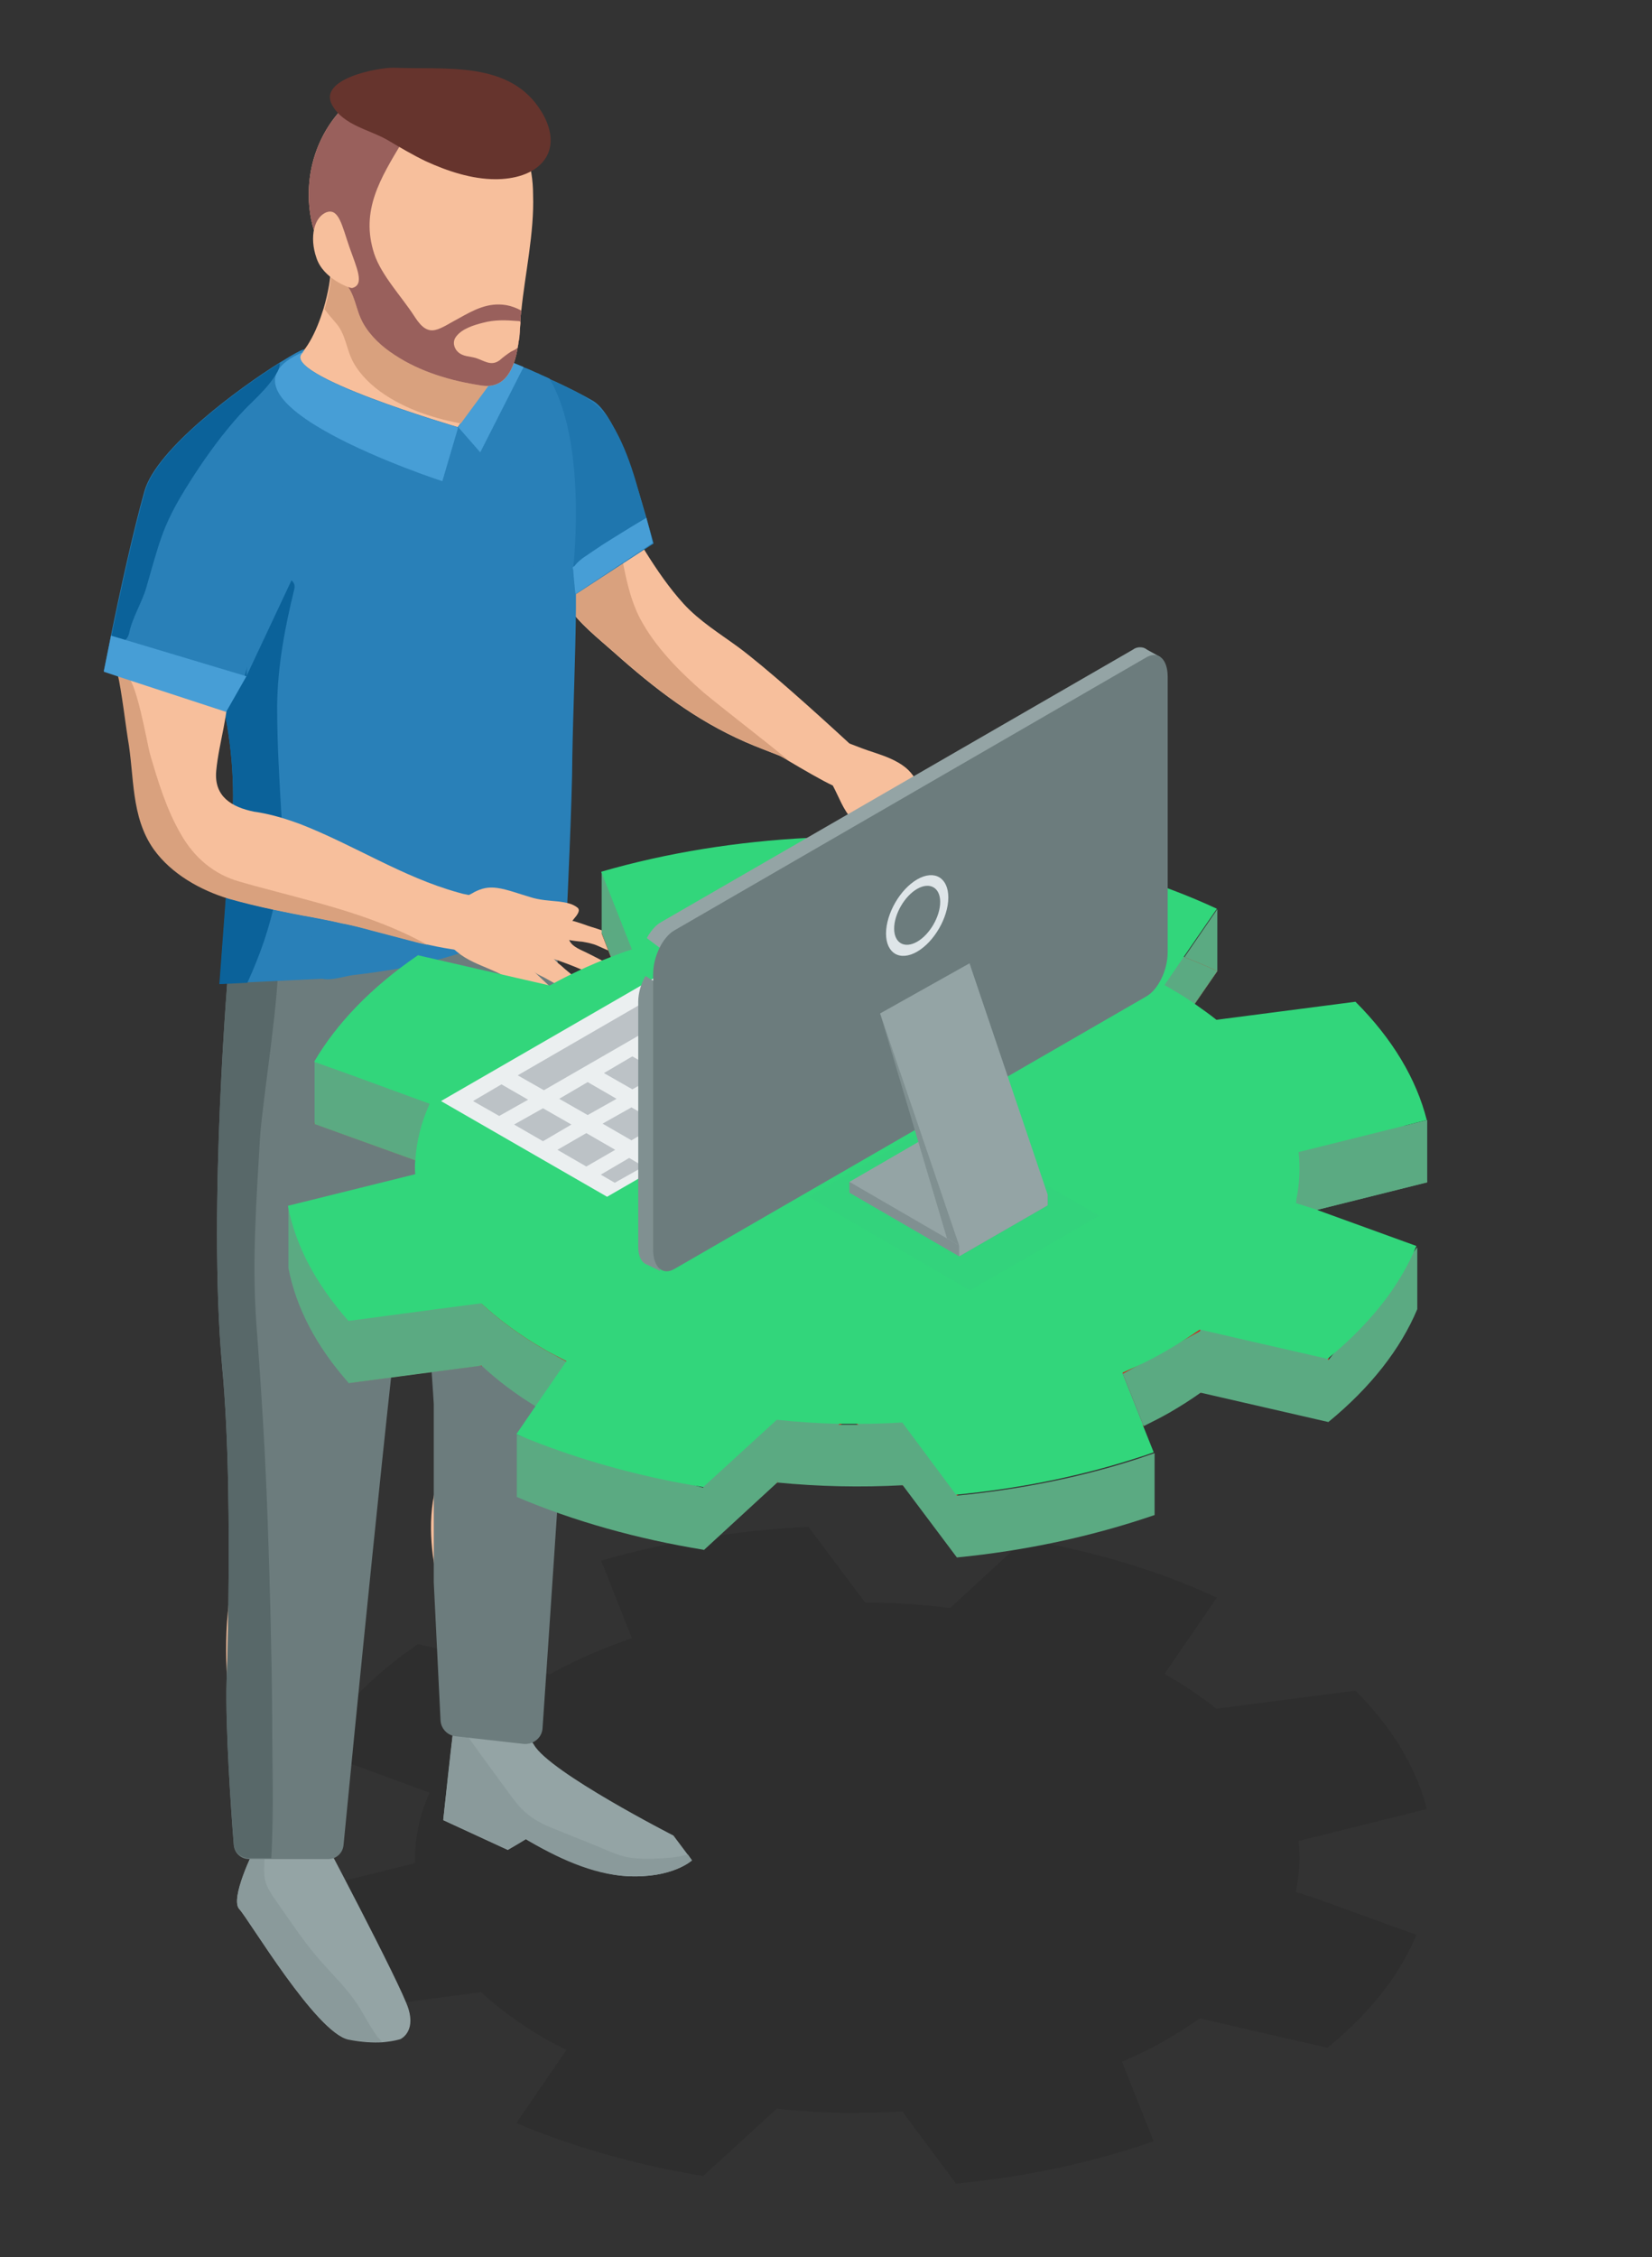 <svg version="1.1" id="Слой_1" xmlns="http://www.w3.org/2000/svg" x="0" y="0" width="366" height="500" xml:space="preserve"><rect width="100%" height="100%" fill="#333333" stroke="none"/><style>.st1{fill:#f7bf9c}.st2{fill:#d9a17e}.st3{fill:#94a4a5}.st4{fill:#8a9a9b}.st5{fill:#6c7c7d}.st7{fill:#2980b8}.st9{fill:#479ed6}.st12{fill:#0b629a}.st14{fill:#5baa82}.st15{fill:#c82e1e}.st18{fill:#bcc2c6}.st20{fill:#809091}</style><path d="M287.4 419.2l-.3-.1c.1-.2.1-.4.1-.7.7-3.5.9-7.1.5-10.6L311 402l5.1-1.3c-2.3-9.1-7.6-18-15.8-26.2l-30.8 4c-1.5-1.2-3.2-2.4-4.9-3.6-1.7-1.2-3.5-2.3-5.4-3.4-.4-.2-.8-.5-1.2-.7l4.3-6.3 7.3-10.6c-12.9-6-27.4-10.3-42.6-12.9l-16.5 15.2c-6.2-.8-12.5-1.2-18.8-1.2l-12.6-16.8c-15.8.8-31.4 3.3-45.9 7.5l4.9 12.4 1.9 4.8c-1.6.5-3.2 1.1-4.7 1.7-4.7 1.8-9.2 3.9-13.5 6.3l-29.2-6.7c-10.4 7.1-18.1 15.2-23 23.6l8.1 2.9 17.5 6.4c-1.9 4.1-2.9 8.3-3.2 12.6-.1 1-.1 2 0 3l-28.2 7c.8 4.3 2.3 8.5 4.4 12.6 2.3 4.4 5.3 8.7 9 12.9l19.5-2.6 9.9-1.3c3.9 3.6 8.6 7.1 14 10.2.8.5 1.6.9 2.4 1.3.8.4 1.7.9 2.5 1.3l-6.8 9.9-4.3 6.3c2.4 1 4.9 2 7.4 2.9 10.7 3.9 22.2 6.9 34 8.8l3.4-3.1 12.9-11.8c4.6.5 9.3.8 14 .9h3.8c3.4 0 6.7-.1 10-.3l9.6 12.9 2.3 3.1c13.5-1.3 26.7-3.9 39-7.8 1.6-.5 3.2-1 4.8-1.6l-2.4-6-4.5-11.3-.1-.3c3.7-1.6 7.2-3.3 10.5-5.3 2.4-1.4 4.6-2.8 6.7-4.3l12.1 2.8 16.2 3.7c5.3-4.3 9.7-8.9 13.2-13.6 2.7-3.7 4.9-7.5 6.5-11.4l-22.6-8.2-3.8-1.2z" opacity=".1"/><path class="st1" d="M200.6 170c-2-1.6-4.5-2.5-6.9-3.3-1.9-.6-3.7-1.3-5.5-2-7.7-7.1-18.6-16.9-24.7-21.4-4.1-3-8.5-5.7-12-9.5-3.2-3.5-6-7.6-8.5-11.6-5.1-8.2-3.6-18.1-8.8-26.3-5.2-8.3-14.6-10.2-21.6-16.3-2.4-2.1-5.9 1.6-3.9 4 2.3 2.6 5.1 4.6 7.9 6.5-1.2.5-2.2 1.7-2.5 3.1-1.1 4.4.4 8.8 1.6 13.1 1.6 5.3 3.2 10.5 4.9 15.8.9 2.9 1.8 5.9 3.1 8.6.6 1.2 1.2 2.4 2 3.5 2.7 4 6.7 7.1 10.3 10.3 9.1 8.1 18 15 29.2 19.9 2.5 1.1 5 2 7.5 3 .2.1 1 .5 2.1 1.2 2.7 1.6 7.3 4.3 9.7 5.4 1.4 2.6 2.3 5.4 4.3 7.5 2.1 2.1 5.3 3.4 8.2 2.5.4-.1.8-.3 1.2-.5 1.6-.5 3.1-1.3 4-2.3 3.2-3.5 1.7-8.5-1.6-11.2z"/><path class="st1" d="M128.9 124c-.1-1.6-1.1-2.5-2.3-2.8.3-9.4-2.2-19.2-7.4-27.7-1.9-3.1-4.1-5.7-6.7-7.8-2.2-1.8-4.6-3.4-7.3-4.8-2.9-1.5-6-2.7-9-4.1-2.7-1.2-5.7-2.9-8.7-3.1 2.4-5.2 3.7-10.8 3.4-16.7-.1-1.1-.5-2-1.2-2.7.1-.5.2-.9.3-1.4 1.2-6.3-8.6-7.5-9.9-1.3-.5 2.4-1.1 4.8-1.8 7.2.1-2.8.1-5.6-.4-8.1-.5-2.1-3.2-2.1-3.7 0-.9 4-.6 8.4-1.3 12.5-.3 1.7-.7 3.4-1.2 5.1-.8 2.6-1.8 5.2-3.1 7.4-.3.5-.6 1-.9 1.4-.2.2-.3.4-.5.6l-.2.2c-.4.6-.9 1.1-1.4 1.7-3.5 3.8-8 6.6-12.3 9.6-1.5 1-3 2-4.4 3.1-4.5 3.5-9.7 6.9-13 11.6-1.2 1.6-2.1 3.5-2.7 5.5-1.6 5.4-1.4 12.8.4 18.7-4 6.5-6.2 13.5-7.3 21.1v.1l13 4.3 10.9 2.4c.3-.8.6-1.5.8-2.3-1.1 5.5.1 11.1 1.1 16.7 1.1 6.7 1.8 13.5 2.2 20.2.2 3.6.2 7.1.1 10.7-.1 1.7-.2 3.5-.2 5.1-.2.7-.5 1.4-.7 2.1-4.5 14.8-4.4 31.6-3.8 46.2.5 12.5 2.1 24.8 3.7 37.1.9 6.3 1.6 12.7 2.5 19 .7 5.5 1 11.5 2.6 16.9-.2 1.4-.4 2.9-.9 4.3-1.5 4.6-3.8 8.9-5.1 13.7-.9 3.1-1.5 6.2-1.8 9.4-.7 5.6-.7 11.3-.4 17 .1 1.1.1 2.1.2 3.2.5 6.1 1.2 12.3 2.1 18.4.6 3.5 1.2 7.1 1.9 10.6.1.5.2 1 .3 1.4-.2 1-.3 1.9-.5 2.9h17.9c.2-3.7.4-7.5.6-11.2.7-9.9 1.7-19.7 2.9-29.5 1.1-8.8 1.7-17.8 3.2-26.5.1-.8.3-1.7.4-2.5.8-.1 1.6-.6 1.8-1.7 3.3-15.1 4.3-30.6 5.5-46 .3-3.7.6-7.2.6-10.9 0-3.8-.3-7.7 0-11.6v-.3c.9 2.3 1.9 4.6 2.8 6.9.4-2.9.7-4.9.9-5.8 1-4.3 2.2 5.2 3.2 16.1l2.7 6.6v.2c.6 2.9.8 5.8 1.3 8.6.6 3.2 1.5 6.3 1.7 9.6.2 3.3.1 6.6-.5 9.9-.6 3-2 5.7-2.7 8.7-.3 1.1-.5 2.3-.7 3.4-.6 4-.5 8 0 12 .1.8.3 1.7.4 2.5 1.2 5.9 3.8 11.4 4.4 17.4.2 1.7.2 3.4.2 5.1-.1 1.6-.2 3.1-.4 4.7h17.2v-1-2.2c.1-3 1.1-6 1.4-8.9 1.3-4.1 1.2-8.9 1.8-13 .2-1.6.5-3.1.7-4.7.2-.8.4-1.6.5-2.4.3-1.4.5-2.9 0-4.3 0-1.1 0-2.3-.1-3.4-.4-5-.4-9.9-.7-14.9-.2-2.4-.4-4.8-.6-7.1.6-1.3.9-2.9 1.3-4.4.9-3.4 1.6-6.9 2.1-10.4.8-6.2 1.1-12.7 1-18.9-.2-7 .1-13.9.1-20.9v-9c0-2.9.2-5.9-.7-8.7-.4-5.8-1.1-11.6-1.8-17.4-.4-3.1-.7-6.3-1.1-9.4.2-1.1.4-2.2.3-3.3-.1-2.5-.7-5.1-1.2-7.5-.1-.3-.1-.7-.2-1-.2-1-.5-2-.8-3 0-1.1-.1-2.2-.1-3.2v-6c3-17.6 1.6-35.8 5.6-53.2 3.5-2.3 4-8 3.7-12.1zm-75.5 23c.3-.9.6-1.8.9-2.8.3-1 .8-1.9 1.4-2.7-.6 1.9-1.4 3.6-2.3 5.5zm47.5 129.8c.2.4.4.7.6 1 0 .2.1.5.1.7l-.7-1.7z"/><path class="st2" d="M174.9 168.6c-1.1-.7-1.9-1.1-2.1-1.2-2.5-1-5-1.9-7.5-3-11.2-4.9-20.1-11.8-29.2-19.9-3.6-3.2-7.6-6.3-10.3-10.3-.8-1.1-1.4-2.3-2-3.5.2-.4.6-.8 1-1 .2-.3.4-.5.6-.7.2-2.6 3.9-3.9 5.6-1.6-.8-4.6-.8-9.3.5-13.5.5-1.6 3-1.5 3.6 0 3.1 7.5 2.9 15.8 6.7 23.1 3.4 6.4 8.8 11.8 14.2 16.5 6.1 5 12.6 9.9 18.9 15.1z"/><path class="st3" d="M88.7 451.7s-1.5.5-4.1.7c-1.9.1-4.4 0-7.4-.6-7.2-1.5-22.1-26.7-24.2-28.9-2.1-2.3 3.3-13.1 3.3-13.1l2.2-1.2 7.4-4.1 4.1-.4s18.9 35.6 20.5 40.9c1.6 5.2-1.8 6.7-1.8 6.7z"/><path class="st4" d="M84.6 452.3c-1.9.1-4.4 0-7.4-.6C70 450.2 55.1 425 53 422.8c-2.1-2.3 3.3-13.1 3.3-13.1l2.2-1.2c.4 2.4-.2 4.8.1 7.2.3 2.4 1.7 4.1 3 6 2.9 4.1 5.7 8.4 9 12.2 3.2 3.7 6.5 6.7 9.1 10.9 1.3 2.2 2.5 4.4 4 6.5.4.3.7.7.9 1z"/><path class="st3" d="M153.3 412.1s-4.3 4-14.3 3.5-22.5-8.2-22.5-8.2l-4 2.4-14.3-6.6 2.2-19.8s.6-.1 1.6-.3c3.9-.6 13.5-1.4 16.3 3.4 3.5 6.1 30.9 20.1 30.9 20.1l3.3 4.4.8 1.1z"/><path class="st4" d="M153.3 412.1s-4.3 4-14.3 3.5c-7.9-.4-15.8-4.2-22.5-8.2-1.1.7-2.3 1.4-3.4 2-.2.1-.4.2-.6.2-.3 0-.5-.1-.7-.2-4.5-2.1-9.1-4.2-13.6-6.3.7-6.6 1.4-13.2 2.2-19.8.6-.4 1.4-.3 2 .1.6.4 1 1 1.4 1.5 2.3 3.2 4.6 6.4 6.9 9.5 1.2 1.6 2.3 3.2 3.5 4.7 2.1 2.8 5.1 4.7 8.3 5.9 3.1 1.3 6.3 2.5 9.4 3.8 2.8 1.1 5.6 2.6 8.6 2.8 2.7.3 5.4.1 8.1-.1 1.3-.1 2.5-.4 3.8-.7l.9 1.3z"/><path class="st5" d="M126.5 288.3c-.2 3.1-2 30.8-3.7 56-1.1 16.3-2.1 31.5-2.6 38.5-.1 2.1-2 3.7-4.2 3.5l-15.1-1.7c-1.8-.2-3.2-1.7-3.3-3.5l-1.5-30.6V311s-.8-13.3-1.9-24.9c-1-10.9-2.2-20.4-3.2-16.1-.2 1-.5 3-.9 5.8-3.3 23.6-12.3 115.3-14 133-.2 1.7-1.6 3-3.3 3H55.1c-1.7 0-3.1-1.3-3.3-3-.6-7.4-1.9-26.3-1.6-36.3.2-5.1.3-10.9.4-17 .2-17.1.1-37-1.4-52.9-3.2-35.4 1.5-89.3 1.5-89.3l2.8-4.5.5-.7 12-19.7 54.7 13.5 1.4.4c1.4 10.6 2.9 21.2 4.3 31.8 2.5 18.1 1.1 35.8.1 54.2z"/><path d="M60.1 411.6h-5c-1.7 0-3.1-1.3-3.3-3-.6-7.4-1.9-26.3-1.6-36.3.2-5.1.3-10.9.4-17 .2-17.1.1-37-1.4-52.9-3.2-35.4 1.5-89.3 1.5-89.3l2.8-4.5.5-.7c2.6 6 7.1-3 7.6 3.3.6 8.1-3.5 32.8-4 40.9-.8 13.8-1.8 27.4-.8 41.2 1.1 14.5 2 29 2.5 43.5.5 14.4.9 28.9 1 43.3 0 10.4.4 21-.2 31.5z" fill="#586869"/><path class="st7" d="M144.8 120.4l-17.2 11.2v3.1c-.1 10.9-.6 21.9-.8 32.8 0 9-1.2 34.4-1.2 34.4-5.8 2.3-11.6 4.7-17.4 7-.1 0-.2.1-.4.1-5 2-10.2 3.6-15.5 4.7-1.2.3-2.5.5-3.7.8-3.5.6-6.9 1.1-10.4 1.5-1.6.2-5 1.3-6.8.8-.2-.1-.4-.1-.6-.2-.1-.1-.9-2.1-2.3-5.1-1.6-3.5-4.1-8.4-7.4-12.8-1.8-2.4-3.8-4.6-6-6.5-1.2-1-2.3-1.9-3.5-2.7-.3-.2-.5-.4-.6-.6-.1-.1-.1-.2-.2-.3-.1-.3 0-.5 0-.7 0-.1.1-.2 0-.2.1-.4.1-.9.2-1.3 1.5-11.2 0-21.8-.7-25.9-.2-1.1-.3-1.7-.3-1.7v-1.2l-.2-.1-5.9-2-16.7-5.5-4.2-1.4s.5-2.5 1.3-6.4l.3-1.5c1.8-8.9 4.9-23.1 7.4-31.9 2.6-9.3 20.7-22.7 30-28.5 3.7-2.3 6-3.5 5.3-2.6l-.4.4c-5.1 4.9 34.5 16.5 34.5 16.5l10.9-14.8s1.5.6 3.6 1.5l1.5.6c.6.3 1.3.6 1.9.9.8.4 1.6.7 2.4 1.1l.6.3c.2.1.5.2.7.3 3 1.4 6 2.9 8.4 4.3 4.9 2.9 9.5 17.7 11.8 25.9 1 3.4 1.6 5.7 1.6 5.7z"/><path d="M127.5 131.6l-.1-.7c-.1-1.1-.2-2.1-.3-3.2 0-.5-.1-.9-.1-1.4 0-.1-.1-.3-.1-.4l-.9 7.6c-6.3-6-6.2-15.5-5.5-23.6.4-4 1.5-7.9 2-11.9.3-2.3.5-5.1 1.4-7.4-.4-2-4.7-5.9-4.9-7.9.1 0 .2.1.2.1.7.3 1.5.7 2.5 1.2 5 2.4 10 4.1 13.2 8.9 4.3 6.5 6.2 14.4 8.2 21.9.9 3.3 1.4 5.6 1.4 5.6l-17 11.2z" fill="#1f76ae"/><path class="st7" d="M74.2 216.7l-2.8.1-8.1.4-8.4.4-6.2.3 1.6-21.6v-.1l.6-7.6V187.7h.1l6.8-2 4.1 7.9 2 3.9 1 1.9 6.3 12.1 3 5.2z"/><path class="st9" d="M101.5 94.7L98 106.6S42.5 88.5 67.3 77.9c0 0 .1 0 .1-.1l-.4.4c-5.1 4.9 34.5 16.5 34.5 16.5z"/><path class="st2" d="M112.5 85.7c-.8 4.6-2.7 9.2-8 8.5-6.7-1-13.6-3-19.3-6.8-2.7-1.8-5.3-4.2-6.9-7.1-1.7-3.1-1.6-6.3-4.1-9-.8-.9-1.6-1.9-2.3-2.8.5-1.7.9-3.5 1.2-5.1.7-4.1.4-8.5 1.3-12.5.5-2.1 3.3-2.1 3.7 0 .5 2.5.5 5.4.4 8.1.7-2.4 1.3-4.8 1.8-7.2 1.3-6.3 11.1-5.1 9.9 1.3-.1.5-.2.9-.3 1.4.7.7 1.1 1.6 1.2 2.7.3 5.9-1 11.5-3.4 16.7 3 .1 6 1.8 8.7 3.1 3 1.3 6.1 2.6 9 4.1 2.5 1.2 4.9 2.8 7.1 4.6z"/><path class="st9" d="M116 81.3l-9.6 18.9-4.9-5.6 10.9-14.8c-.1 0 1.4.6 3.6 1.5z"/><path class="st1" d="M115.5 68.8c-.1.8-.2 1.5-.2 2.3v.2c-.1 1.6-.2 3.7-.6 5.7-.8 4.6-2.7 9.2-8 8.4-6.7-1-13.6-3-19.3-6.8-2.8-1.8-5.4-4.2-7-7.1-1.7-3.1-1.6-6.3-4.1-9-5-5.5-7.9-11.8-7.9-19.4 0-9.9 5-18.5 12.4-23.1 3.7-2.3 7.9-3.6 12.5-3.6 10.8 0 20.1 7.6 23.4 17.7.9 2.8 1.4 5.8 1.4 9 .3 8.4-1.8 17.7-2.6 25.7z"/><path d="M115.5 68.8c-.1.8-.2 1.5-.2 2.3v.5c-.1.8-.1 1.7-.2 2.7 0 .5-.1 1-.2 1.4-.1.4-.1.9-.2 1.3-.8 4.6-2.7 9.2-8 8.4-6.7-1-13.6-3-19.3-6.8-2.8-1.8-5.4-4.2-7-7.1-1.7-3.1-1.6-6.3-4.1-9-5-5.5-7.9-11.8-7.9-19.4 0-9.9 5-18.5 12.4-23.1 2.1.8 4 2.4 5 4.4l.1-.1c3-2.7 5 4.1 3.3 7-4.9 8.2-9.4 15.3-6.3 24.9 1.6 4.8 6 9.4 8.8 13.7 1.1 1.7 2.5 3.7 4.7 3.2 1.5-.3 3.7-1.8 5.1-2.5 3.4-1.9 6.6-3.7 10.7-3 1.1.2 2.2.6 3.3 1.2z" fill="#99605c"/><path d="M120 24.8c-6.9-11.5-21.4-9.3-32.7-9.8-3.3-.1-17 2.4-13.7 8.3 2.5 4.5 8.3 5.4 12.4 7.8 2.7 1.6 5.4 3.2 8.3 4.6 4.8 2.2 10.2 4 15.5 4 3.8 0 8.5-1 10.9-4.4 2.3-3.3 1.2-7.4-.7-10.5z" fill="#66342d"/><path class="st1" d="M77.4 54.7c1.6 4.6 3.5 8.4.6 9.1-.4.1-6.4-2-7.9-6.7-1.6-4.6-.5-9.1 2.3-10.1 2.7-.9 3.4 3.1 5 7.7zM115.3 71.5c-.1.8-.1 1.7-.2 2.7 0 .5-.1 1-.2 1.4-.1.4-.1.9-.2 1.3s-1.1.8-1.5 1c-.9.6-1.7 1.2-2.5 1.9-1.9 1.4-3.4.1-5.3-.5-1.4-.4-2.8-.3-3.9-1.3-1-.9-1.3-2.4-.4-3.5 1.3-1.7 3.9-2.5 5.9-3 2.6-.7 5-.6 7.6-.4.2 0 .4 0 .6.1l.1.1c-.1.1 0 .2 0 .2z"/><path class="st12" d="M65.2 130.5c-2.1 8.6-3.7 17-3.8 25.9 0 8.4.5 16.6 1 25 .3 4.1.1 8.2-.4 12.3-.2 1.7-.5 3.4-.9 5.1-1.3 6.5-3.5 12.8-6.3 18.9l-6.2.3 1.6-21.6v-.1c.4-2.4.6-4.8.7-7.3 0-.4 0-.8.1-1.2v-1.2c1.5-11.2 0-21.8-.7-25.9-.2-1.1-.3-1.7-.3-1.7v-1.2l-.2-.1c.3-2.4.8-5 2.4-6.8.6-.7 1.3-1 2-1.1 1.8-6.9 3.6-13.8 6.5-20.4 1.2-2.3 5.1-1.5 4.5 1.1z"/><path class="st1" d="M138.9 209.7c.2.5 0 1-.6 1.2-2.1.6-4-.6-5.9-1.4-1.1-.5-2.3-.7-3.4-.9-.3 0-2.9-.3-2.9-.4.6 1.6 2.9 2.3 4.2 3 1.8.9 3.6 1.8 5.2 2.8 1.1.7 2.3 1.2 1.9 2.6-.1.3-.4.6-.8.6-2.7-.1-5.3-1.4-7.7-2.4-2.1-.9-4.2-1.7-6.3-2.4.3.1.8.8 1.1 1 .5.4 1 .8 1.4 1.2 2.1 1.8 4.2 3.4 6.5 4.9.7.5 2 1.5 1.2 2.5-1.6 1.9-4.5-.8-5.9-1.7-2.1-1.4-4.2-2.6-6.4-3.8-1-.5-1.6-.7-2.3-1.4 1.5 1.4 2.9 2.8 4.5 4.2 1.3 1.2 2.8 2.1 3.4 3.8.3.8-.6 1.7-1.4 1.4-5.6-2-9.4-6.8-14.8-9.2-2.6-1.2-5.4-2.1-7.8-3.8-1.2-.9-2.3-1.8-2.9-2.9-.6-1.1-.9-2.3-.4-3.8.9-2.6 2.7-5.3 5.2-6.6.4-.2.8-.4 1.1-.6 1.6-.8 3-1.2 5.1-.9 2.2.3 5.1 1.4 7.2 2 2.1.7 4.4.8 6.4 1 1.4.2 3 .4 4.2 1.4.2.2.3.5.2.8-.2.7-.7 1.2-1.1 1.7-.1.1-.2.3-.3.4.1-.1 3.3 1 3.5 1.1 1.3.4 2.6.8 3.9 1.3 1.6.6 3.4 1.4 4.5 2.8.2.2.2.3.2.5z"/><path class="st1" d="M106 198.7c-.3.2-.6.5-1 .8-2.2 1.8-3.6 4.7-4 7.4-.2 1.5.2 2.7 1 3.6h-.3c-2.2-.3-4.5-.7-6.7-1.2-1.5-.3-3-.7-4.5-1.1-2.7-.7-5.3-1.4-8-2.1-2.2-.6-4.5-1.2-6.7-1.6-2.1-.5-4.2-.9-6.3-1.3-2.9-.5-5.8-1.1-8.7-1.7-3.3-.7-6.6-1.5-9.8-2.4-6.3-1.9-12.7-5.5-16.6-10.9-5.2-7.3-4.3-16.4-5.8-24.7-.2-1-1.5-11.5-2.2-13.9l1.8.1 22.3 1.8c.3 6.7-2 12.8-2.6 19.3-.5 5.7 3.5 8 8.4 9 .2 0 .5.1.7.1 1.8.3 3.5.7 5.2 1.2 1.4.4 2.8.9 4.2 1.4 11.9 4.6 22.8 11.8 35.1 15.2.4.1.7.2 1.1.3 1.1.2 2.2.5 3.4.7z"/><path class="st2" d="M94.7 209.3c-1.5-.3-3-.7-4.5-1.1-2.7-.7-5.3-1.4-8-2.1-2.2-.6-4.5-1.2-6.7-1.6-2.1-.5-4.2-.9-6.3-1.3-2.9-.5-5.8-1.1-8.7-1.7-3.3-.7-6.6-1.5-9.8-2.4-6.3-1.9-12.7-5.5-16.6-10.9-5.2-7.3-4.3-16.4-5.8-24.7-.2-1-1.5-11.5-2.2-13.9l1.8.1c2.2.2 4.7 15 5.3 17.2 1.8 6.2 3.7 12.5 7 18.1 2.9 5 7.2 8.7 12.9 10.3 14.3 4.1 28.4 6.7 41.6 14z"/><path class="st7" d="M54.6 149.8l11.6-24.7-8.8-41.7z"/><path class="st12" d="M62 80.4c0 .6-.2 1.3-.5 1.9-2.1 3.8-5.6 6.5-8.4 9.6-3.7 4.1-7 8.6-10 13.2-2.9 4.5-5.5 8.7-7.3 13.8-1.3 3.7-2.3 7.5-3.4 11.3-1 3.4-3.1 6.6-3.8 10.1-.5 2.1-2.7 2.7-4.2 2l.3-1.5c1.8-8.9 4.9-23.1 7.4-31.9 2.5-9.3 20.6-22.7 29.9-28.5z"/><path class="st9" d="M23 148.8l4.2 1.4 22.9 7.5 4.5-7.9-30-9z"/><path class="st7" d="M127 125.8v.1l-.9 7.6-.2 1.7-14.4-17.5s1.8-18.9 2.2-19.9c.3-.7 1.9-10.8 3.8-15.8.5.2 1.1.5 1.7.7.1 0 .2.1.2.1.8.4 1.6.7 2.4 1.1v.1c8.1 13.7 5.4 39.9 5.2 41.8z"/><path class="st9" d="M127.5 131.6l-.1-.7c-.1-1.1-.2-2.1-.3-3.2 0-.5-.1-.9-.1-1.4 0-.1-.1-.3-.1-.4v-.2c0-.1.1-.1.2-.2.2-.1.3-.2.4-.4 1.1-1.3 2.6-2.1 4-3.1 1.3-.9 2.7-1.8 4-2.6 1.4-.9 2.8-1.7 4.2-2.6 1.2-.7 2.3-1.4 3.5-2.1.9 3.3 1.4 5.6 1.4 5.6l-17.1 11.3z"/><g><path d="M116.4 265.9l3 1.1-2.4.6c-.2-.6-.4-1.1-.6-1.7z" fill="#e64c3c"/><path class="st14" d="M133.3 193.1v13.7l2.1 5.2 4.7-1.7zM269.7 201.4v13.7l-5 7.3-6.6-4.1z"/><path class="st15" d="M282.1 278.4l-13.1-4.8 17.4-4.3 1.4-.4 3.6-.9 24.8-6.2c-1.1-4.2-2.8-8.4-5.1-12.5-2.7-4.7-6.3-9.3-10.7-13.7l-19.2 2.5-11.6 1.5-9.3 1.2c4.7 5.5 7.3 11.7 7.3 18.3 0 6.4-2.5 12.4-6.9 17.9-1.1 5-3.9 10-8.3 14.5-1.8 1.9-3.9 3.7-6.3 5.4-1.6 1.2-3.3 2.3-5.2 3.3-12.1 7-27.5 10.8-43.2 11.6-7.2.4-14.4.1-21.5-.8-12.4-1.6-24.2-5.2-33.8-10.8-4.1-2.4-7.6-4.9-10.4-7.7-2.2-2.1-4-4.2-5.4-6.4-2-3-3.3-6-4-9.1-2.4-3-4.3-6.2-5.4-9.5L95.3 273l-3 .8-15.8 3.9 4.4 3.7-3.3 11.2v13.7l29.4-3.9v-13.7c3.9 3.6 8.6 7.1 14 10.2.8.5 1.6.9 2.4 1.3l3.7-.5 10.4-1.4-4.4 6.4-7.2 10.4-3.3 4.7 33.5 9.5V343l16.3-15 14-12.8.6-.6 1.6-1.5 1.2 1.6.4.5 10 13.4 12 16v-13.7l38.8-8.3-2-5-4.7-11.8-1.2-3 5.4 1.2.5.1-.1-.3 17.2-9.5V308l28.3 6.5v-13.7l11.3-14.3-18.4-6.7-5.2-1.4zm-24-46.4l3.4-5 3.2-4.7 5-7.2c-2.4-1.1-4.8-2.1-7.3-3.1-11-4.4-22.9-7.6-35.3-9.8l-3.9 3.5-12.7 11.6-.3.3c18.8 2.7 34.9 9.3 45.2 18.3l2.7-3.9zm-118.7-9.6l.7 1.7 1.2 3.1c13.4-6.6 31-10.7 50.2-10.7h.4l-.2-.3-10.1-13.5-2.4-3.3c-14 .7-27.9 2.8-41 6.1-1.6.4-3.3.9-4.9 1.3l2 5.2 4.1 10.4zm-44.1 35.8l1.7.6 19.4 7.1c-.6-2.2-.9-4.4-.9-6.7 0-9.5 5.4-18.2 14.6-25.3l-8.3-1.9-14.7-3.4-14.5-3.3c-5.8 4-10.8 8.3-14.9 12.8-3.2 3.5-5.9 7.1-8.1 10.8l22.3 8.1 3.4 1.2z"/><path class="st15" d="M287.8 269c-.1-.8-.2-1.5-.4-2.3 0-.3-.1-.5-.1-.8-.7-3.3-1.9-6.5-3.5-9.6-3.1-5.8-7.8-11.4-14.2-16.5-3.1-2.5-6.5-4.8-10.3-7-.4-.2-.8-.5-1.2-.7-13.7-7.6-30.2-12.5-47.5-14.6-6.2-.8-12.5-1.2-18.8-1.2-16.1-.2-32.2 1.9-46.8 6.3l-2.1.6-2.7.9c-6.5 2.2-12.6 4.9-18.2 8-.4.2-.8.4-1.2.7-7.5 4.4-13.6 9.2-18.2 14.4-3.1 3.6-5.6 7.3-7.3 11.1-.2.4-.4.8-.5 1.2-.9 2.1-1.6 4.3-2 6.5-.6 2.6-.8 5.3-.7 8 .2 5.5 1.7 11 4.7 16.3 2.4 4.3 5.7 8.5 9.9 12.4V289c3.9 3.6 8.6 7.1 14 10.2.8.5 1.6.9 2.4 1.3.8.4 1.7.9 2.5 1.3l-6.8 9.9c.6.4 1.3.8 1.9 1.1 1.6.9 3.2 1.8 4.9 2.7 10.1 5.1 21.6 8.8 33.7 11.1 4.2.8 8.5 1.4 12.9 1.9l14-12.8.6-.6 2.8.1.4.5 10 13.4c3.2-.2 6.5-.5 9.6-.8 13.9-1.6 27.3-5 39.2-10.2 1.6-.7 3.1-1.4 4.6-2.1l-4.5-11.3-.1-.3 17.2-9.5v13.7c4.8-3.4 8.9-7.1 12.1-10.9 4.6-5.5 7.7-11.3 9-17.3.9-3.9 1.1-7.7.7-11.4zm-27.2 8.1c-1.1 5-3.9 10-8.3 14.5-1.8 1.9-3.9 3.7-6.3 5.4-1.6 1.2-3.3 2.3-5.2 3.3-12.1 7-27.5 10.8-43.2 11.6-7.2.4-14.4.1-21.5-.8-12.4-1.6-24.2-5.2-33.8-10.8-4.1-2.4-7.6-4.9-10.4-7.7-2.2-2.1-4-4.2-5.4-6.4-2-3-3.3-6-4-9.1-2.4-3-4.3-6.2-5.4-9.5l2.4-.6-3-1.1c-.6-2.2-.9-4.4-.9-6.7 0-9.5 5.4-18.2 14.6-25.3 3.3-2.5 7-4.8 11.1-6.9 13.4-6.6 31-10.7 50.2-10.7h.4c6.3 0 12.4.5 18.3 1.3 18.8 2.7 34.9 9.3 45.2 18.3 1.8 1.6 3.5 3.2 4.9 5 4.7 5.5 7.3 11.7 7.3 18.3-.1 6.4-2.5 12.5-7 17.9z"/><path class="st14" d="M287.8 269l3.6-.9 24.8-6.2c-1.1-4.2-2.8-8.4-5.1-12.5-2.7-4.7-6.3-9.3-10.7-13.7l-19.2 2.5-11.6 1.5c-3.1-2.5-6.5-4.8-10.3-7-.4-.2-.8-.5-1.2-.7l3.4-5 3.2-4.7 5-7.2c-2.4-1.1-4.8-2.1-7.3-3.1-11-4.4-22.9-7.6-35.3-9.8l-3.9 3.5-12.7 11.6c-6.2-.8-12.5-1.2-18.8-1.2l-10.1-13.5-2.4-3.3c-14 .7-27.9 2.8-41 6.1-1.6.4-3.3.9-4.9 1.3l2 5.2 4.1 10.3.7 1.7c-6.5 2.2-12.6 4.9-18.2 8l-14.7-3.4-14.5-3.3c-5.8 4-10.8 8.3-14.9 12.8-3.2 3.5-5.9 7.1-8.1 10.8l22.3 8.1 3.2 1.2c-.2.4-.4.8-.5 1.2-.9 2.1-1.6 4.3-2 6.5-.6 2.6-.8 5.3-.7 8l-15.8 3.9 4.4 3.7-3.3 11.2v13.7l29.4-3.9v-13.7c3.9 3.6 8.6 7.1 14 10.2.8.5 1.6.9 2.4 1.3.8.4 1.7.9 2.5 1.3l-6.8 9.9c.6.4 1.3.8 1.9 1.1 1.6.9 3.2 1.8 4.9 2.7l-3.3 4.7 33.5 9.5v13.7l16.3-15 14-12.8.6-.6 2.8.1.4.5 10 13.4 12 16V331l38.8-8.3-2-5c1.6-.7 3.1-1.4 4.6-2.1l-4.5-11.3-.1-.3 17.2-9.5v13.7l28.3 6.5V301l11.3-14.3-18.4-6.7c.9-3.5 1.1-7.3.7-11zm-27.2 8.1c-1.1 5-3.9 10-8.3 14.5-1.8 1.9-3.9 3.7-6.3 5.4-1.6 1.2-3.3 2.3-5.2 3.3-12.1 7-27.5 10.8-43.2 11.6-7.2.4-14.4.1-21.5-.8-12.4-1.6-24.2-5.2-33.8-10.8-4.1-2.4-7.6-4.9-10.4-7.7-2.2-2.1-4-4.2-5.4-6.4-2-3-3.3-6-4-9.1-2.4-3-4.3-6.2-5.4-9.5l2.4-.6-3-1.1c-.6-2.2-.9-4.4-.9-6.7 0-9.5 5.4-18.2 14.6-25.3 3.3-2.5 7-4.8 11.1-6.9 13.4-6.6 31-10.7 50.2-10.7h.4c6.3 0 12.4.5 18.3 1.3 18.8 2.7 34.9 9.3 45.2 18.3 1.8 1.6 3.5 3.2 4.9 5 4.7 5.5 7.3 11.7 7.3 18.3-.1 6.4-2.5 12.5-7 17.9z"/><path class="st15" d="M122.4 241.3c-.9 4-.8 8.1.4 12.1 2.4 7.9 8.8 15.5 19.4 21.6 27.2 15.7 71.3 15.7 98.6 0 10.6-6.1 17-13.7 19.4-21.6 1.2-4 1.3-8 .4-12 2.4 3 4.3 6.2 5.4 9.5l-2.4.6 3 1.1c.6 2.2.9 4.4.9 6.7 0 9.5-5.4 18.2-14.6 25.3-3.3 2.5-7 4.8-11.1 6.9-13.4 6.6-31 10.7-50.2 10.7h-.4c-6.3 0-12.4-.5-18.3-1.3-18.8-2.7-34.9-9.3-45.2-18.3-1.8-1.6-3.5-3.2-4.9-5-4.7-5.5-7.3-11.7-7.3-18.3 0-6.5 2.5-12.5 6.9-18z"/><path class="st14" d="M125.6 301.7l-6.8 9.9c-4.6-2.8-8.7-5.9-12.1-9.1v-13.7c3.9 3.6 8.6 7.1 14 10.2.8.5 1.6.9 2.4 1.3.8.5 1.7.9 2.5 1.4zM106.7 288.8v13.7l-29.5 3.9v-13.7l19.5-2.6zM155.9 329.6v13.7c-14.7-2.4-28.7-6.3-41.4-11.7v-13.7l7.9 2.2 33.5 9.5zM155.9 329.6l16.3-14.9v13.7l-16.3 15z"/><path class="st14" d="M200 315.3V329c-9.3.5-18.6.3-27.8-.6v-13.7c4.6.5 9.3.8 14 .9h3.8c3.3 0 6.7-.1 10-.3zM200 315.3V329l12 16v-13.7zM255.8 321.9v13.7c-13.7 4.7-28.5 7.9-43.8 9.4v-13.7c13.5-1.3 26.7-3.9 39-7.8 1.6-.5 3.2-1.1 4.8-1.6zM266 294.8v13.7c-2.1 1.5-4.3 2.9-6.7 4.3-1.9 1.1-3.9 2.1-5.9 3.1l-4.5-11.3-.1-.3 17.2-9.5zM266 294.8v13.7l28.3 6.5v-13.8zM314 276.3V290c-3.7 8.8-10.3 17.3-19.7 25v-13.7l11.3-14.3 8.4-10.7zM316.2 261.9v-13.8l-28.4 7.1-.6 11.3 4.2 1.6zM69.7 235.2V249l22.4 8.1 6.4-14.6-19.9-9.8zM80.6 281.5l-3.3 11.2v13.7c-7.2-8.1-11.7-16.7-13.4-25.5v-13.7l12.4 10.6 4.3 3.7z"/><path d="M287.4 266.6l-.3-.1c.1-.2.1-.4.1-.7.7-3.5.9-7.1.5-10.6l23.3-5.8 5.1-1.3c-2.3-9.1-7.6-18-15.8-26.2l-30.8 4c-1.5-1.2-3.2-2.4-4.9-3.6-1.7-1.2-3.5-2.3-5.4-3.4-.4-.2-.8-.5-1.2-.7l4.3-6.3 7.3-10.6c-12.9-6-27.4-10.3-42.6-12.9l-16.5 15.2c-6.2-.8-12.5-1.2-18.8-1.2l-12.6-16.8c-15.8.8-31.4 3.3-45.9 7.5l4.9 12.4 1.9 4.8c-1.6.5-3.2 1.1-4.7 1.7-4.7 1.8-9.2 3.9-13.5 6.3l-29.2-6.7c-10.4 7.1-18.1 15.2-23 23.6l8.1 2.9 17.5 6.4c-1.9 4.1-2.9 8.3-3.2 12.6-.1 1-.1 2 0 3l-28.2 7c.8 4.3 2.3 8.5 4.4 12.6 2.3 4.4 5.3 8.7 9 12.9l19.5-2.6 9.9-1.3c3.9 3.6 8.6 7.1 14 10.2.8.5 1.6.9 2.4 1.3.8.4 1.7.9 2.5 1.3l-6.8 9.9-4.3 6.3c2.4 1 4.9 2 7.4 2.9 10.7 3.9 22.2 6.9 34 8.8l3.4-3.1 12.9-11.8c4.6.5 9.3.8 14 .9h3.8c3.4 0 6.7-.1 10-.3l9.6 12.9 2.3 3.1c13.5-1.3 26.7-3.9 39-7.8 1.6-.5 3.2-1 4.8-1.6l-2.4-6-4.5-11.3-.1-.3c3.7-1.6 7.2-3.3 10.5-5.3 2.4-1.4 4.6-2.8 6.7-4.3l12.1 2.8 16.2 3.7c5.3-4.3 9.7-8.9 13.2-13.6 2.7-3.7 4.9-7.5 6.5-11.4l-22.6-8.2-3.8-1.2z" fill="#32d67b"/></g><g><path fill="#ebeff0" d="M97.7 243.9l82.8-47.8 36.8 21.2-82.8 47.8z"/><path class="st18" d="M114.7 238.2l52.9-30.6 5.8 3.4-52.9 30.5zM104.8 243.9l6.3-3.7 5.9 3.4-6.4 3.6zM170.7 205.8l10.1-5.8 5.8 3.4-10.1 5.8zM183.4 209l6.4-3.7 6.3 3.7-6.3 3.7zM193.1 214.6l6.3-3.7 6.4 3.7-6.4 3.6zM202.6 220.1l6.3-3.7 3.2 1.8-6.3 3.7zM173.5 214.7l6.4-3.7 6.3 3.7-6.3 3.7zM183.2 220.3l6.3-3.7 6.4 3.7-6.4 3.6zM192.7 225.8l6.3-3.7 3.2 1.8-6.3 3.7zM163.6 220.5l6.3-3.7 6.4 3.7-6.4 3.6zM173.2 226l6.3-3.6 6.4 3.6-6.4 3.7zM182.7 231.5l6.4-3.6 3.1 1.8-6.3 3.7zM153.7 226.2l6.3-3.7 6.4 3.7-6.4 3.6zM163.3 231.7l6.4-3.6 6.3 3.6-6.3 3.7zM172.8 237.2l6.4-3.6 3.1 1.8-6.3 3.7zM143.7 231.9l6.3-3.6 6.4 3.6-6.4 3.7zM153.3 237.5l6.4-3.7 6.3 3.7-6.3 3.7zM162.8 243l6.4-3.7 3.2 1.9-6.4 3.6zM133.8 237.7l6.3-3.7 6.4 3.7-6.4 3.6zM143.4 243.2l6.4-3.6 6.3 3.6-6.3 3.7zM152.9 248.7l6.4-3.7 3.2 1.9-6.4 3.6zM123.9 243.4l6.3-3.7 6.4 3.7-6.4 3.6zM133.5 248.9l6.4-3.6 6.3 3.6-6.3 3.7zM143.1 254.4l6.3-3.6 3.2 1.8-6.4 3.7zM113.9 249.1l6.4-3.6 6.3 3.6-6.3 3.7zM123.5 254.7l6.4-3.7 6.4 3.7-6.4 3.7zM133.1 260.2l6.3-3.7 3.2 1.9-6.4 3.6z"/></g><g><path opacity=".15" fill="#3bc684" d="M214.9 285.8l-35.8-20.7 28.6-16.5 35.8 20.7z"/><path class="st3" d="M257 145.5l-2.9-1.6c-.2-.2-.5-.3-.7-.4-.7-.2-1.6-.2-2.4.4l-104.6 60.4c-1.2.7-2.2 1.9-3.1 3.5l55.1 41.5L251 219c2.6-1.5 4.7-5.8 4.7-9.7v-61-.8h.5l.8-2z"/><path class="st20" d="M146.6 279.3l51.5-29.7-55.1-33.4c-1 1.7-1.6 3.8-1.6 5.7v54.3c0 2.2.8 3.6 2.1 4l2.7 1.3.4-2.2z"/><path class="st5" d="M254 220.7l-104.6 60.4c-2.6 1.5-4.7-.4-4.7-4.3v-61c0-3.9 2.1-8.2 4.7-9.7L254 145.6c2.6-1.5 4.7.4 4.7 4.3v61c0 4-2.1 8.3-4.7 9.8z"/><path d="M203.2 196.9c2.8-1.6 5.1-.3 5.1 2.9 0 3.2-2.3 7.2-5.1 8.8-2.8 1.6-5.1.3-5.1-2.9s2.3-7.2 5.1-8.8m0-2.1c-3.8 2.2-6.9 7.6-6.9 12s3.1 6.2 6.9 4c3.8-2.2 6.9-7.6 6.9-12s-3.1-6.2-6.9-4z" fill="#dee5e8"/><path class="st20" d="M227.4 264.3l-19.7-11.4-15.8 9.1-3.7-.2v2.4l24.3 14.1 19.6-11.3v-2.4z"/><path class="st3" d="M212.5 275.9l-24.3-14.1 19.5-11.3 24.4 14.1zM212.5 278.3v-2.4l19.6-11.3v2.4z"/><path class="st20" d="M229.1 263.2l-14.3-49.8-19.8 11.1 14.8 49.8 2.7 1.6.2-3.3z"/><path class="st3" d="M232.1 264.6l-19.6 11.3-17.5-51.4 19.8-11.1z"/></g></svg>